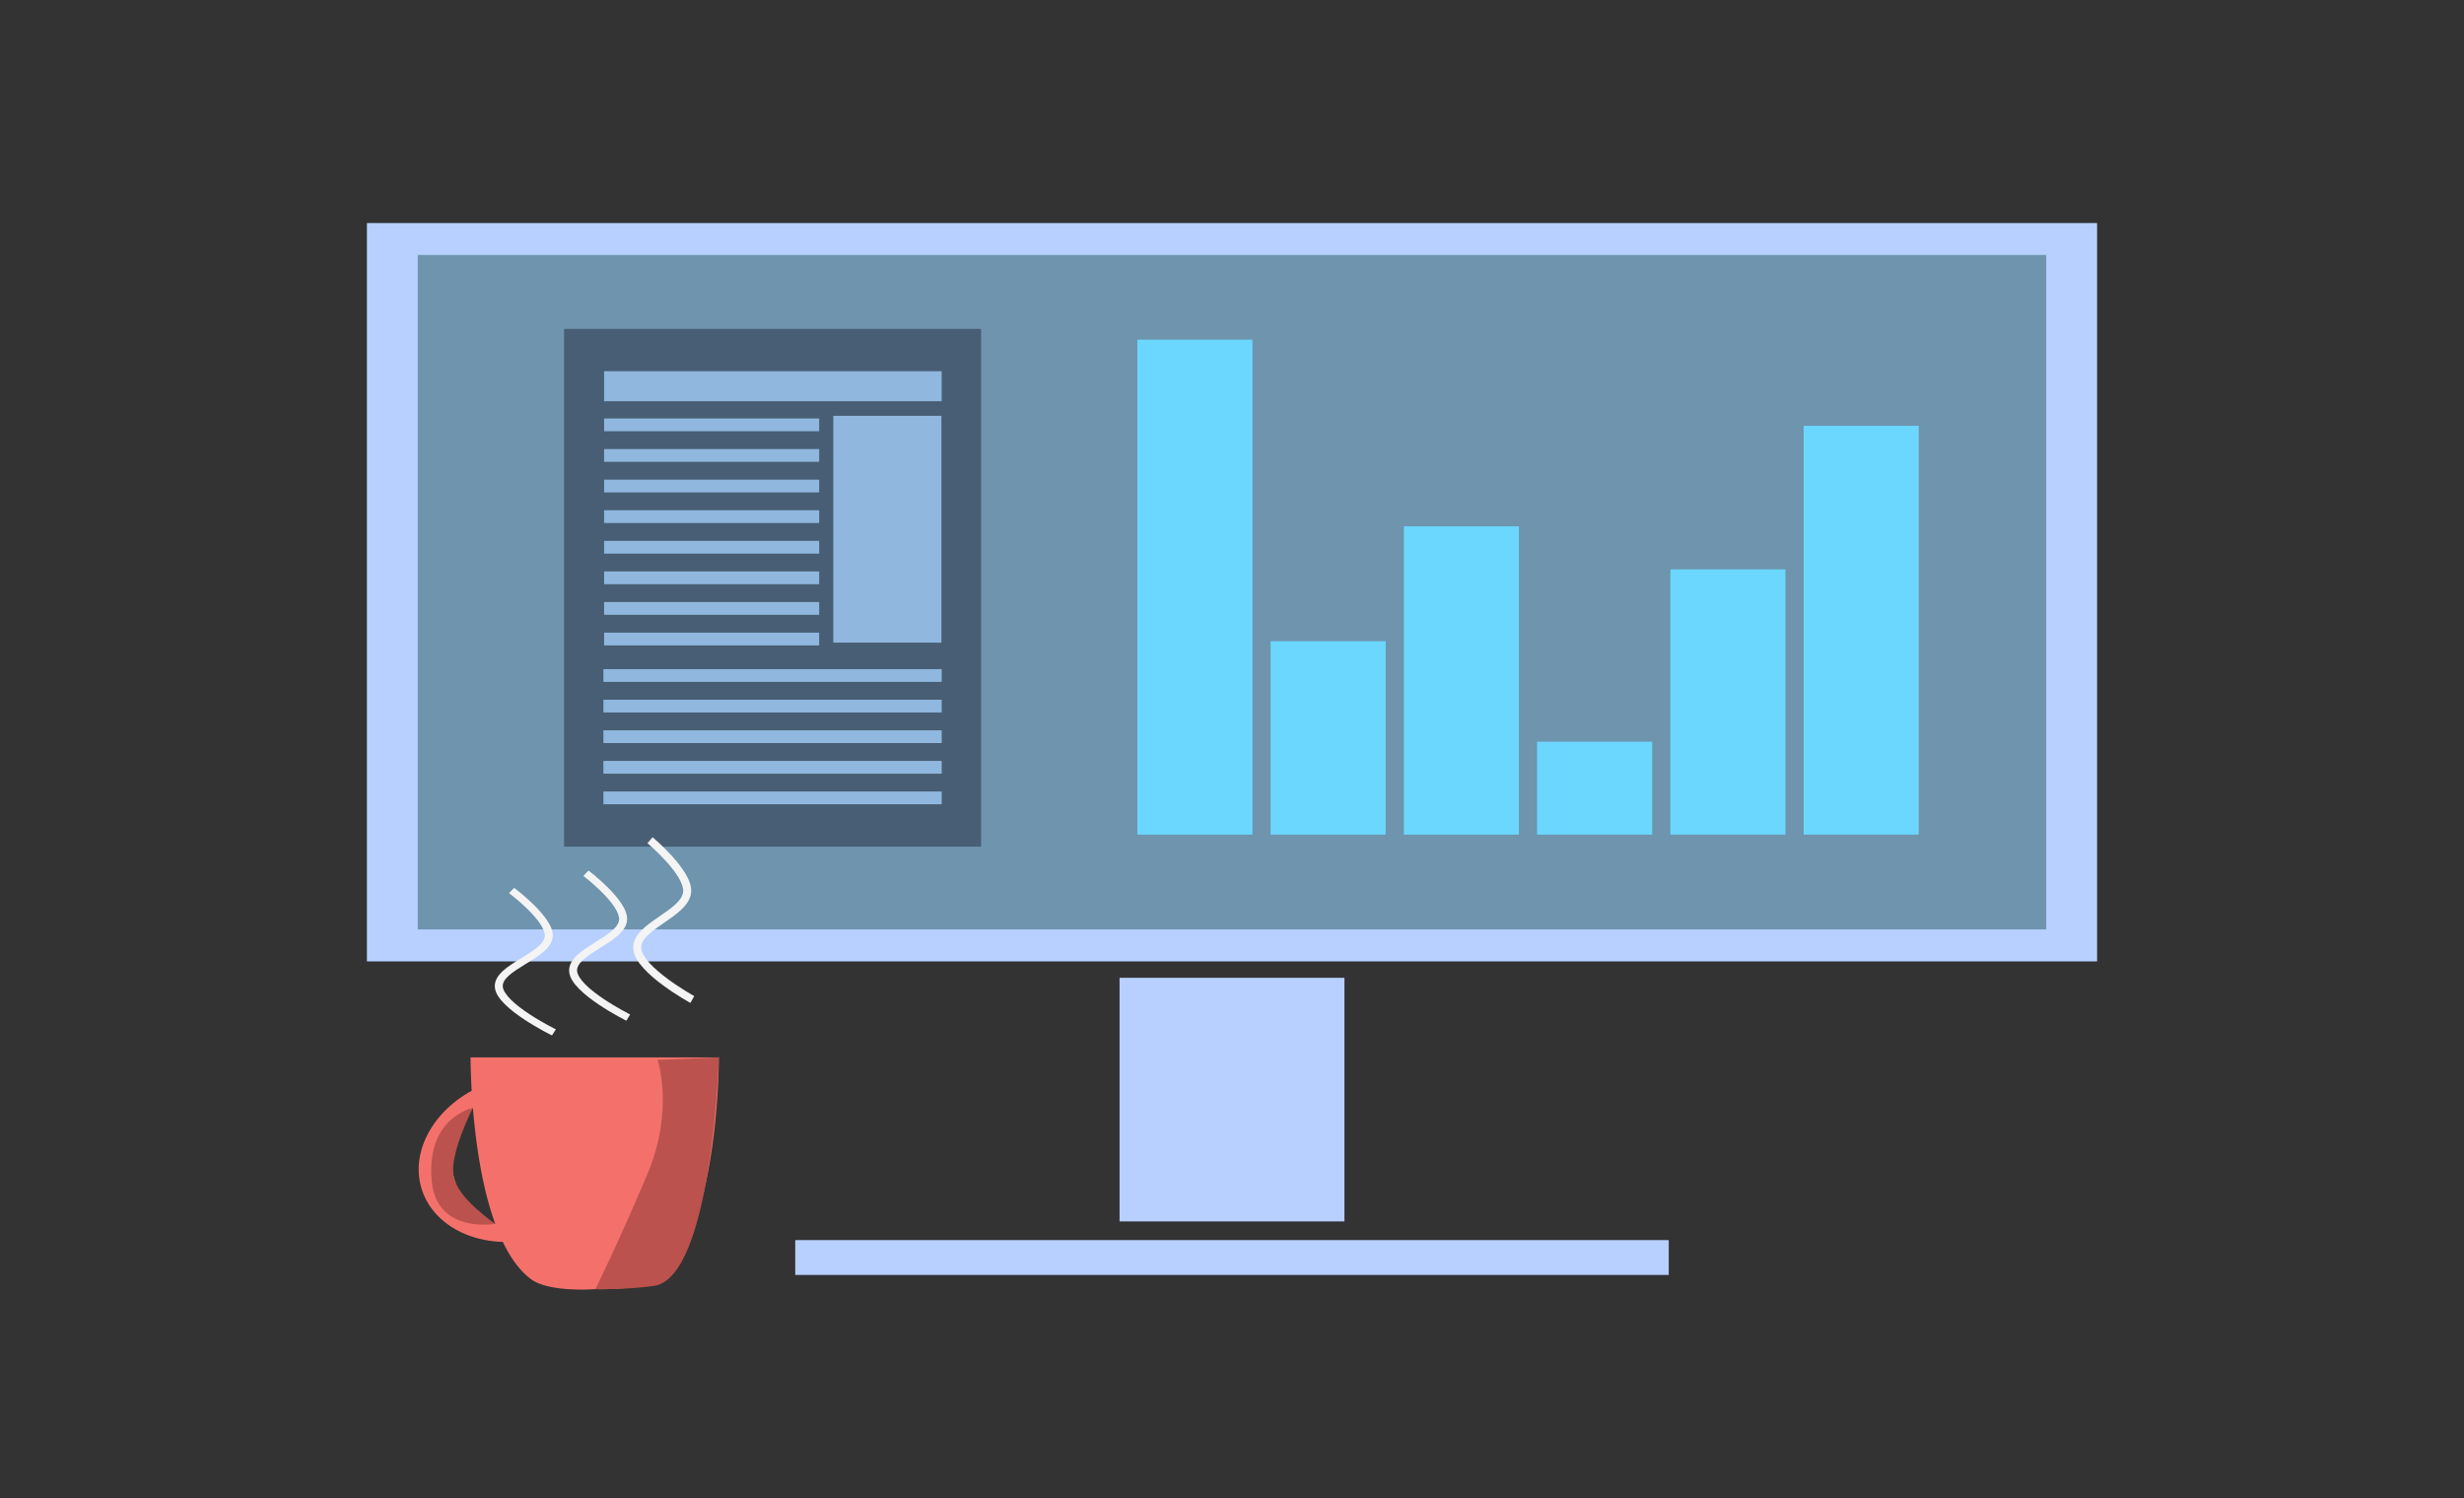 <?xml version="1.0" encoding="UTF-8" standalone="no"?>
<!-- Created with Inkscape (http://www.inkscape.org/) -->

<svg
   xmlns:dc="http://purl.org/dc/elements/1.1/"
   xmlns:cc="http://creativecommons.org/ns#"
   xmlns:rdf="http://www.w3.org/1999/02/22-rdf-syntax-ns#"
   xmlns:svg="http://www.w3.org/2000/svg"
   xmlns="http://www.w3.org/2000/svg"
   xmlns:xlink="http://www.w3.org/1999/xlink"
   xmlns:sodipodi="http://sodipodi.sourceforge.net/DTD/sodipodi-0.dtd"
   xmlns:inkscape="http://www.inkscape.org/namespaces/inkscape"
   width="127.316mm"
   height="77.413mm"
   viewBox="0 0 127.316 77.413"
   version="1.1"
   id="svg8"
   inkscape:version="0.92.2 (5c3e80d, 2017-08-06)"
   sodipodi:docname="curso.svg">
  <rect x="0" y="0" width="127.316" height="77.413" fill="#333333" stroke="none"/>
  <defs
     id="defs2">
    <linearGradient
       inkscape:collect="always"
       id="linearGradient1565">
      <stop
         style="stop-color:#6e94ae;stop-opacity:1;"
         offset="0"
         id="stop1561" />
      <stop
         style="stop-color:#a7bbc9;stop-opacity:1"
         offset="1"
         id="stop1563" />
    </linearGradient>
    <linearGradient
       inkscape:collect="always"
       xlink:href="#linearGradient1565"
       id="linearGradient1569"
       x1="40.596"
       y1="171.53"
       x2="125.675"
       y2="220.16"
       gradientUnits="userSpaceOnUse"
       gradientTransform="translate(0.549,168.18)" />
  </defs>
  <sodipodi:namedview
     id="base"
     pagecolor="#ffffff"
     bordercolor="#666666"
     borderopacity="1.0"
     inkscape:pageopacity="0.0"
     inkscape:pageshadow="2"
     inkscape:zoom="1.979899"
     inkscape:cx="201.717"
     inkscape:cy="116.58477"
     inkscape:document-units="mm"
     inkscape:current-layer="layer1"
     showgrid="false"
     fit-margin-top="0"
     fit-margin-left="0"
     fit-margin-right="0"
     fit-margin-bottom="0"
     inkscape:window-width="1366"
     inkscape:window-height="706"
     inkscape:window-x="-8"
     inkscape:window-y="-8"
     inkscape:window-maximized="1" />
  <g
     inkscape:label="Capa 1"
     inkscape:groupmode="layer"
     id="layer1"
     transform="translate(-0.549,-168.18)">
    <rect
       style="opacity:1;fill:url(#linearGradient1569);fill-opacity:1;fill-rule:evenodd;stroke:none;stroke-width:1.134;stroke-miterlimit:4;stroke-dasharray:none;stroke-opacity:1"
       id="rect1558"
       width="89.386"
       height="38.14"
       x="19.514"
       y="179.712" />
    <rect
       style="opacity:1;fill:#b7d0ff;fill-opacity:1;fill-rule:evenodd;stroke:none;stroke-width:0.959;stroke-miterlimit:4;stroke-dasharray:none;stroke-opacity:1"
       id="rect1540"
       width="11.62"
       height="12.589"
       x="58.397"
       y="218.707" />
    <rect
       style="opacity:1;fill:#b7d0ff;fill-opacity:1;fill-rule:evenodd;stroke:none;stroke-width:0.806;stroke-miterlimit:4;stroke-dasharray:none;stroke-opacity:1"
       id="rect1542"
       width="45.135"
       height="1.801"
       x="41.639"
       y="232.261" />
    <path
       style="opacity:1;fill:#b7d0ff;fill-opacity:1;fill-rule:evenodd;stroke:none;stroke-width:1.134;stroke-miterlimit:4;stroke-dasharray:none;stroke-opacity:1"
       d="m 19.514,179.712 v 38.14 H 108.9 V 179.712 Z m 2.62,1.646 h 84.146 v 34.849 H 22.134 Z"
       id="rect1544"
       inkscape:connector-curvature="0" />
    <rect
       style="opacity:1;fill:#485e74;fill-opacity:1;fill-rule:evenodd;stroke:none;stroke-width:0.967;stroke-miterlimit:4;stroke-dasharray:none;stroke-opacity:1"
       id="rect1643"
       width="21.548"
       height="26.754"
       x="29.694"
       y="185.176" />
    <path
       style="opacity:1;fill:#90b7de;fill-opacity:1;fill-rule:evenodd;stroke:none;stroke-width:0.209;stroke-miterlimit:4;stroke-dasharray:none;stroke-opacity:1"
       d="m 31.763,187.362 v 1.551 h 17.442 v -1.551 z m 11.845,2.305 v 11.721 h 5.585 v -11.721 z m -11.845,0.137 v 0.66 h 11.114 v -0.66 z m 0,1.581 v 0.66 h 11.114 v -0.66 z m 0,1.581 v 0.66 h 11.114 v -0.66 z m 0,1.581 v 0.66 h 11.114 v -0.66 z m 0,1.581 v 0.66 h 11.114 v -0.66 z m 0,1.581 v 0.66 h 11.114 v -0.66 z m 0,1.581 v 0.66 h 11.114 v -0.66 z m 0,1.582 v 0.66 h 11.114 v -0.66 z m -0.035,1.885 v 0.66 h 17.48 v -0.66 z m 0,1.581 v 0.66 h 17.48 v -0.66 z m 0,1.581 v 0.66 h 17.48 v -0.66 z m 0,1.581 v 0.66 h 17.48 v -0.66 z m 0,1.581 v 0.66 h 17.48 v -0.66 z"
       id="rect1645"
       inkscape:connector-curvature="0" />
    <g
       id="g1799"
       transform="matrix(1.171,0,0,1.402,59.276,-216.665)"
       style="fill:#6bd7ff;fill-opacity:1">
      <path
         sodipodi:nodetypes="ccccc"
         inkscape:connector-curvature="0"
         id="rect1771"
         d="M 0.034,287.017 H 5.112 V 305.259 H 0.034 Z"
         style="opacity:1;fill:#6bd7ff;fill-opacity:1;fill-rule:evenodd;stroke:none;stroke-width:2.646;stroke-miterlimit:4;stroke-dasharray:none;stroke-opacity:1" />
      <path
         sodipodi:nodetypes="ccccc"
         inkscape:connector-curvature="0"
         id="rect1773"
         d="m 5.914,298.13 h 5.078 v 7.129 H 5.914 Z"
         style="opacity:1;fill:#6bd7ff;fill-opacity:1;fill-rule:evenodd;stroke:none;stroke-width:2.646;stroke-miterlimit:4;stroke-dasharray:none;stroke-opacity:1" />
      <path
         sodipodi:nodetypes="ccccc"
         inkscape:connector-curvature="0"
         id="rect1775"
         d="m 11.794,293.897 h 5.078 v 11.362 h -5.078 z"
         style="opacity:1;fill:#6bd7ff;fill-opacity:1;fill-rule:evenodd;stroke:none;stroke-width:2.646;stroke-miterlimit:4;stroke-dasharray:none;stroke-opacity:1" />
      <path
         sodipodi:nodetypes="ccccc"
         inkscape:connector-curvature="0"
         id="rect1777"
         d="m 17.674,301.834 h 5.078 v 3.424 h -5.078 z"
         style="opacity:1;fill:#6bd7ff;fill-opacity:1;fill-rule:evenodd;stroke:none;stroke-width:2.646;stroke-miterlimit:4;stroke-dasharray:none;stroke-opacity:1" />
      <path
         sodipodi:nodetypes="ccccc"
         inkscape:connector-curvature="0"
         id="rect1779"
         d="m 23.554,295.484 h 5.078 v 9.774 h -5.078 z"
         style="opacity:1;fill:#6bd7ff;fill-opacity:1;fill-rule:evenodd;stroke:none;stroke-width:2.646;stroke-miterlimit:4;stroke-dasharray:none;stroke-opacity:1" />
      <path
         sodipodi:nodetypes="ccccc"
         inkscape:connector-curvature="0"
         id="rect1781"
         d="m 29.434,290.192 h 5.078 v 15.066 h -5.078 z"
         style="opacity:1;fill:#6bd7ff;fill-opacity:1;fill-rule:evenodd;stroke:none;stroke-width:2.646;stroke-miterlimit:4;stroke-dasharray:none;stroke-opacity:1" />
    </g>
    <path
       style="opacity:1;fill:#f4716b;fill-opacity:1;fill-rule:evenodd;stroke:none;stroke-width:0.155;stroke-miterlimit:4;stroke-dasharray:none;stroke-opacity:1"
       d="m 37.693,222.82 c 0,0 0.04,9.041 -3.098,11.442 -0.802,0.614 -3.281,0.533 -3.281,0.533 0,0 -2.4,0.197 -3.354,-0.533 -0.578,-0.442 -1.048,-1.111 -1.43,-1.906 a 4.214,5.311 72.817 0 1 -4.197,-2.747 4.214,5.311 72.817 0 1 2.589,-5.065 c -0.06,-1.033 -0.059,-1.724 -0.059,-1.724 z m -12.709,2.611 a 4.214,5.311 72.817 0 0 -0.938,3.727 4.214,5.311 72.817 0 0 2.092,2.262 c -0.696,-1.907 -1.01,-4.232 -1.154,-5.988 z"
       id="rect847"
       inkscape:connector-curvature="0" />
    <path
       style="color:#000000;font-style:normal;font-variant:normal;font-weight:normal;font-stretch:normal;font-size:medium;line-height:normal;font-family:sans-serif;font-variant-ligatures:normal;font-variant-position:normal;font-variant-caps:normal;font-variant-numeric:normal;font-variant-alternates:normal;font-feature-settings:normal;text-indent:0;text-align:start;text-decoration:none;text-decoration-line:none;text-decoration-style:solid;text-decoration-color:#000000;letter-spacing:normal;word-spacing:normal;text-transform:none;writing-mode:lr-tb;direction:ltr;text-orientation:mixed;dominant-baseline:auto;baseline-shift:baseline;text-anchor:start;white-space:normal;shape-padding:0;clip-rule:nonzero;display:inline;overflow:visible;visibility:visible;opacity:1;isolation:auto;mix-blend-mode:normal;color-interpolation:sRGB;color-interpolation-filters:linearRGB;solid-color:#000000;solid-opacity:1;vector-effect:none;fill:#f4f4f4;fill-opacity:1;fill-rule:nonzero;stroke:none;stroke-width:0.408;stroke-linecap:butt;stroke-linejoin:miter;stroke-miterlimit:4;stroke-dasharray:none;stroke-dashoffset:0;stroke-opacity:1;color-rendering:auto;image-rendering:auto;shape-rendering:auto;text-rendering:auto;enable-background:accumulate"
       d="m 34.269,211.444 c 0,0 0.504,0.421 1.003,0.972 0.249,0.275 0.498,0.583 0.686,0.895 0.188,0.313 0.322,0.632 0.304,0.95 -0.021,0.363 -0.235,0.663 -0.505,0.92 -0.27,0.257 -0.604,0.483 -0.927,0.704 -0.323,0.222 -0.633,0.44 -0.846,0.658 -0.212,0.218 -0.318,0.417 -0.304,0.633 0.013,0.201 0.169,0.48 0.425,0.763 0.256,0.284 0.6,0.572 0.945,0.827 0.689,0.51 1.372,0.886 1.372,0.886 l -0.2,0.353 c 0,0 -0.704,-0.385 -1.42,-0.915 -0.358,-0.265 -0.721,-0.566 -1.006,-0.882 -0.285,-0.316 -0.504,-0.647 -0.527,-1.005 -0.024,-0.365 0.164,-0.679 0.418,-0.939 0.254,-0.261 0.583,-0.487 0.907,-0.71 0.324,-0.223 0.644,-0.441 0.877,-0.663 0.233,-0.222 0.368,-0.435 0.38,-0.653 0.01,-0.181 -0.08,-0.444 -0.247,-0.722 -0.167,-0.278 -0.402,-0.57 -0.64,-0.833 -0.476,-0.526 -0.961,-0.932 -0.961,-0.932 z"
       id="path859"
       inkscape:connector-curvature="0" />
    <path
       style="color:#000000;font-style:normal;font-variant:normal;font-weight:normal;font-stretch:normal;font-size:medium;line-height:normal;font-family:sans-serif;font-variant-ligatures:normal;font-variant-position:normal;font-variant-caps:normal;font-variant-numeric:normal;font-variant-alternates:normal;font-feature-settings:normal;text-indent:0;text-align:start;text-decoration:none;text-decoration-line:none;text-decoration-style:solid;text-decoration-color:#000000;letter-spacing:normal;word-spacing:normal;text-transform:none;writing-mode:lr-tb;direction:ltr;text-orientation:mixed;dominant-baseline:auto;baseline-shift:baseline;text-anchor:start;white-space:normal;shape-padding:0;clip-rule:nonzero;display:inline;overflow:visible;visibility:visible;opacity:1;isolation:auto;mix-blend-mode:normal;color-interpolation:sRGB;color-interpolation-filters:linearRGB;solid-color:#000000;solid-opacity:1;vector-effect:none;fill:#f4f4f4;fill-opacity:1;fill-rule:nonzero;stroke:none;stroke-width:0.388;stroke-linecap:butt;stroke-linejoin:miter;stroke-miterlimit:4;stroke-dasharray:none;stroke-dashoffset:0;stroke-opacity:1;color-rendering:auto;image-rendering:auto;shape-rendering:auto;text-rendering:auto;enable-background:accumulate"
       d="m 30.958,213.164 c 0,0 0.504,0.381 1.003,0.88 0.249,0.249 0.498,0.529 0.686,0.812 0.188,0.284 0.322,0.573 0.304,0.861 -0.021,0.329 -0.235,0.6 -0.505,0.833 -0.27,0.233 -0.604,0.437 -0.927,0.638 -0.323,0.201 -0.633,0.4 -0.846,0.597 -0.212,0.198 -0.319,0.378 -0.305,0.574 0.013,0.182 0.17,0.434 0.426,0.691 0.256,0.257 0.6,0.519 0.945,0.75 0.689,0.462 1.372,0.802 1.372,0.802 l -0.2,0.321 c 0,0 -0.704,-0.35 -1.42,-0.831 -0.358,-0.24 -0.721,-0.513 -1.006,-0.8 -0.285,-0.286 -0.504,-0.586 -0.527,-0.911 -0.024,-0.331 0.164,-0.615 0.418,-0.851 0.254,-0.236 0.583,-0.441 0.907,-0.643 0.324,-0.202 0.644,-0.4 0.877,-0.601 0.233,-0.201 0.368,-0.393 0.38,-0.591 0.01,-0.164 -0.081,-0.402 -0.248,-0.654 -0.167,-0.252 -0.401,-0.517 -0.639,-0.755 -0.476,-0.476 -0.961,-0.844 -0.961,-0.844 z"
       id="path872"
       inkscape:connector-curvature="0" />
    <path
       style="color:#000000;font-style:normal;font-variant:normal;font-weight:normal;font-stretch:normal;font-size:medium;line-height:normal;font-family:sans-serif;font-variant-ligatures:normal;font-variant-position:normal;font-variant-caps:normal;font-variant-numeric:normal;font-variant-alternates:normal;font-feature-settings:normal;text-indent:0;text-align:start;text-decoration:none;text-decoration-line:none;text-decoration-style:solid;text-decoration-color:#000000;letter-spacing:normal;word-spacing:normal;text-transform:none;writing-mode:lr-tb;direction:ltr;text-orientation:mixed;dominant-baseline:auto;baseline-shift:baseline;text-anchor:start;white-space:normal;shape-padding:0;clip-rule:nonzero;display:inline;overflow:visible;visibility:visible;opacity:1;isolation:auto;mix-blend-mode:normal;color-interpolation:sRGB;color-interpolation-filters:linearRGB;solid-color:#000000;solid-opacity:1;vector-effect:none;fill:#f4f4f4;fill-opacity:1;fill-rule:nonzero;stroke:none;stroke-width:0.385;stroke-linecap:butt;stroke-linejoin:miter;stroke-miterlimit:4;stroke-dasharray:none;stroke-dashoffset:0;stroke-opacity:1;color-rendering:auto;image-rendering:auto;shape-rendering:auto;text-rendering:auto;enable-background:accumulate"
       d="m 27.118,214.059 c 0,0 0.503,0.374 1.002,0.865 0.249,0.245 0.498,0.52 0.686,0.798 0.188,0.279 0.323,0.562 0.305,0.845 -0.021,0.323 -0.235,0.591 -0.505,0.82 -0.27,0.229 -0.605,0.43 -0.928,0.627 -0.323,0.198 -0.632,0.392 -0.845,0.586 -0.212,0.194 -0.319,0.372 -0.305,0.565 0.013,0.179 0.169,0.426 0.425,0.679 0.256,0.253 0.601,0.51 0.946,0.738 0.689,0.454 1.372,0.788 1.372,0.788 l -0.201,0.315 c 0,0 -0.703,-0.344 -1.419,-0.816 -0.358,-0.236 -0.721,-0.504 -1.006,-0.786 -0.285,-0.281 -0.504,-0.576 -0.527,-0.895 -0.024,-0.325 0.164,-0.604 0.418,-0.837 0.254,-0.232 0.582,-0.433 0.906,-0.632 0.324,-0.198 0.645,-0.394 0.878,-0.591 0.233,-0.197 0.368,-0.387 0.38,-0.582 0.01,-0.161 -0.081,-0.394 -0.248,-0.642 -0.167,-0.247 -0.402,-0.508 -0.64,-0.742 -0.476,-0.468 -0.961,-0.83 -0.961,-0.83 z"
       id="path874"
       inkscape:connector-curvature="0" />
    <path
       style="fill:#bb524d;fill-opacity:1;stroke:none;stroke-width:0.265px;stroke-linecap:butt;stroke-linejoin:miter;stroke-opacity:1"
       d="m 37.693,222.82 c 0,0 -0.334,11.381 -3.356,11.808 -1.511,0.213 -3.022,0.167 -3.022,0.167 0,0 1.184,-2.396 2.68,-5.931 1.409,-3.329 0.532,-5.917 0.532,-5.917 z"
       id="path1552"
       inkscape:connector-curvature="0"
       sodipodi:nodetypes="cscscc" />
    <path
       style="fill:#bb524d;fill-opacity:1;stroke:none;stroke-width:0.265px;stroke-linecap:butt;stroke-linejoin:miter;stroke-opacity:1"
       d="m 24.984,225.431 c 0,0 -1.229,2.395 -0.998,3.555 0.226,1.134 2.152,2.434 2.152,2.434 0,0 -3.052,0.55 -3.286,-2.245 -0.275,-3.282 2.132,-3.744 2.132,-3.744 z"
       id="path1556"
       inkscape:connector-curvature="0"
       sodipodi:nodetypes="cscsc" />
  </g>
</svg>
